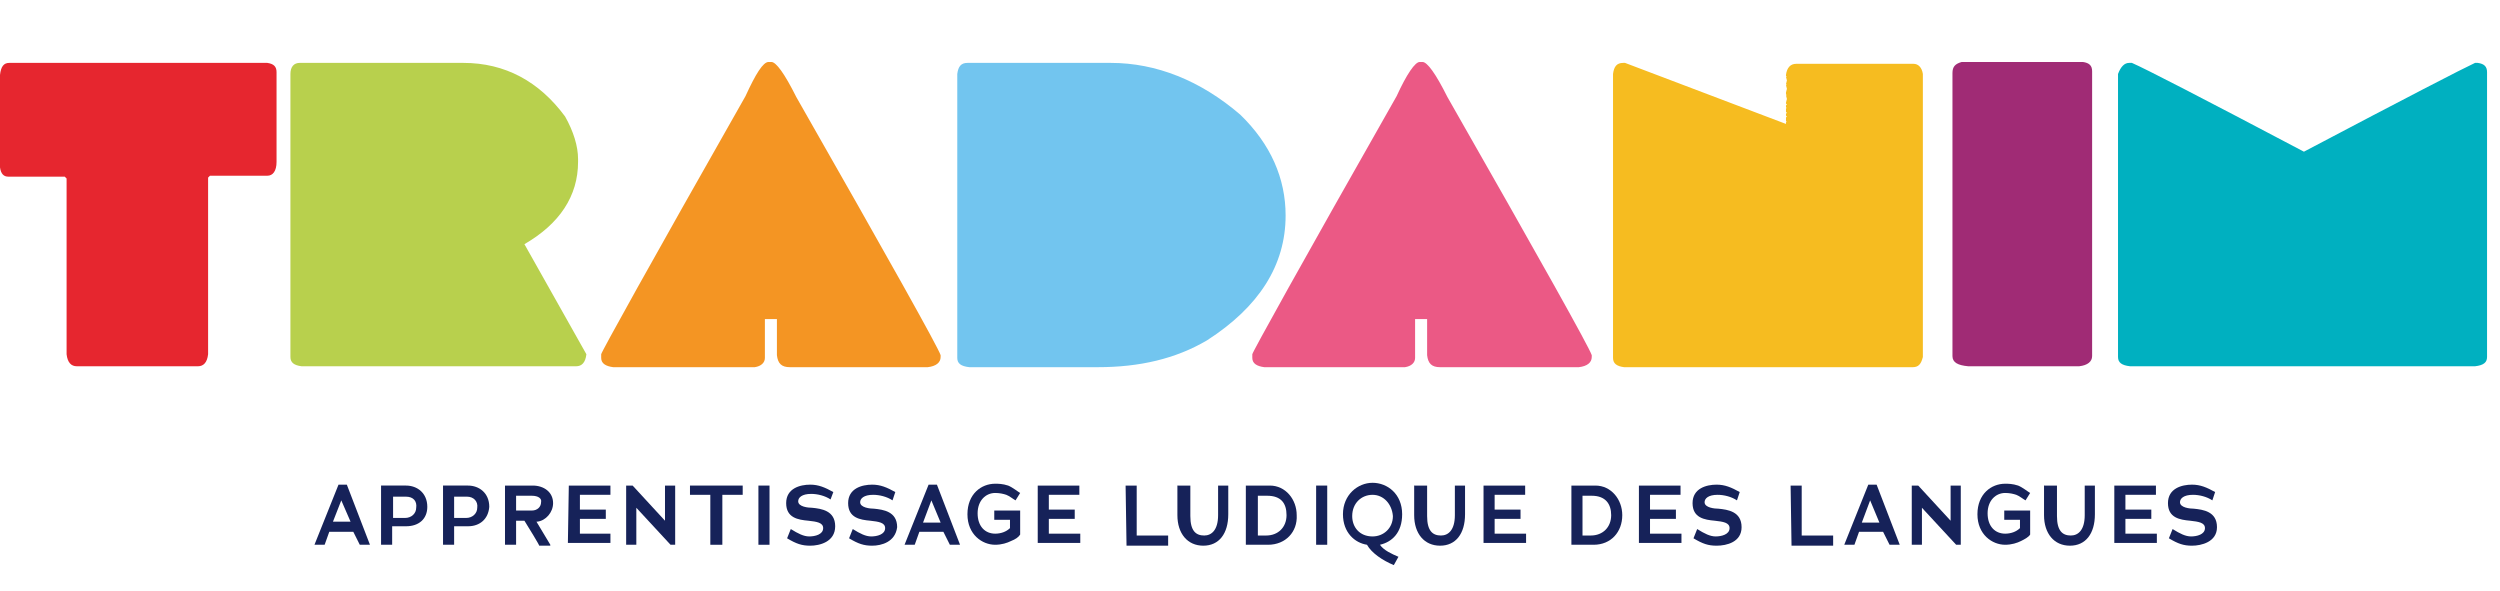 <?xml version="1.0" encoding="utf-8"?>
<!-- Generator: Adobe Illustrator 27.5.0, SVG Export Plug-In . SVG Version: 6.00 Build 0)  -->
<svg version="1.1" id="Calque_1" xmlns="http://www.w3.org/2000/svg" xmlns:xlink="http://www.w3.org/1999/xlink" x="0px" y="0px"
	 viewBox="0 0 270.3 63.9" style="enable-background:new 0 0 270.3 63.9;" xml:space="preserve">
<style type="text/css">
	.st0{fill:#162259;}
	.st1{fill:#E6262F;}
	.st2{fill:#B8D04D;}
	.st3{fill:#F49523;}
	.st4{fill:#72C5EF;}
	.st5{fill:#EB5985;}
	.st6{fill:#F6BC20;}
	.st7{fill:#A02B75;}
	.st8{fill:#00B0C0;}
</style>
<g>
	<path class="st0" d="M38.2,57.5h-2.6l-0.5,1.4H34l2.6-6.5h0.9l2.5,6.5h-1.1L38.2,57.5z M36.9,54.1L36,56.4h1.9L36.9,54.1L36.9,54.1
		z"/>
	<path class="st0" d="M43.9,56.9h-1.5v2h-1.2v-6.4h2.7c1.2,0,2.3,0.8,2.3,2.3C46.2,56.1,45.3,56.9,43.9,56.9z M43.9,53.7h-1.4v2.3
		h1.3c0.7,0,1.2-0.5,1.2-1.1C45.1,54.2,44.7,53.7,43.9,53.7z"/>
	<path class="st0" d="M50.6,56.9h-1.5v2h-1.2v-6.4h2.7c1.2,0,2.3,0.8,2.3,2.3C52.8,56.1,51.9,56.9,50.6,56.9z M50.5,53.7h-1.4v2.3
		h1.3c0.7,0,1.2-0.5,1.2-1.1C51.7,54.2,51.2,53.7,50.5,53.7z"/>
	<path class="st0" d="M56.7,56.3h-0.9v2.6h-1.2v-6.4h3c1.2,0,2.2,0.7,2.2,1.9c0,1-0.8,1.9-1.7,2H58l1.5,2.5v0.1h-1.2
		C58.3,58.9,57.2,57.1,56.7,56.3z M57.5,53.6h-1.7v1.6h1.7c0.6,0,1-0.4,1-0.9C58.6,53.9,58.2,53.6,57.5,53.6z"/>
	<path class="st0" d="M61.5,52.5h4.5v1h-3.3v1.6h2.8v1h-2.8v1.6h3.3v1h-4.6L61.5,52.5L61.5,52.5z"/>
	<path class="st0" d="M68.8,54.9v4h-1.1v-6.4h0.7l3.5,3.8v-3.8h1.1v6.4h-0.5L68.8,54.9z"/>
	<path class="st0" d="M78,58.9h-1.2v-5.4h-2.2v-1h5.7v1h-2.2v5.4H78z"/>
	<path class="st0" d="M82,52.5h1.2v6.4H82V52.5z"/>
	<path class="st0" d="M87.6,59c-0.9,0-1.5-0.2-2.5-0.8l0.4-1c0.8,0.5,1.4,0.8,2,0.8c0.6,0,1.5-0.2,1.5-0.9c0-0.6-0.7-0.7-1.6-0.8
		c-1.1-0.1-2.4-0.3-2.4-1.9c0-1.6,1.5-2,2.6-2c0.9,0,1.6,0.3,2.5,0.8l-0.3,0.8c-0.6-0.4-1.4-0.6-2.1-0.6c-1,0-1.4,0.4-1.4,0.8
		c0,0.6,1.1,0.7,1.5,0.7c1,0.1,2.5,0.3,2.5,2S88.6,59,87.6,59z"/>
	<path class="st0" d="M94.3,59c-0.9,0-1.5-0.2-2.5-0.8l0.4-1c0.8,0.5,1.4,0.8,2,0.8c0.6,0,1.5-0.2,1.5-0.9c0-0.6-0.7-0.7-1.6-0.8
		c-1.1-0.1-2.4-0.3-2.4-1.9c0-1.6,1.5-2,2.6-2c0.9,0,1.6,0.3,2.5,0.8l-0.3,0.9c-0.6-0.4-1.4-0.6-2.1-0.6c-1,0-1.4,0.4-1.4,0.8
		c0,0.6,1.1,0.7,1.5,0.7c1,0.1,2.5,0.3,2.5,2C96.8,58.6,95.3,59,94.3,59z"/>
	<path class="st0" d="M102,57.5h-2.6l-0.5,1.4h-1.1l2.6-6.5h0.9l2.5,6.5h-1.1L102,57.5z M100.7,54.1l-0.9,2.4h1.9L100.7,54.1
		L100.7,54.1z"/>
	<path class="st0" d="M109.3,58.5c-0.4,0.2-1,0.4-1.7,0.4c-1.4,0-3-1.1-3-3.3c0-2.2,1.5-3.3,3-3.3c0.3,0,0.8,0,1.4,0.2
		c0.5,0.2,1.1,0.7,1.3,0.8l-0.5,0.8c-0.2-0.1-0.7-0.5-1-0.6c-0.3-0.1-0.7-0.2-1.2-0.2c-1,0-1.9,0.8-1.9,2.2s0.8,2.2,1.9,2.2
		c0.6,0,1.2-0.2,1.6-0.6v-0.9h-1.7v-1h2.8v2.6C110.1,58.1,109.8,58.3,109.3,58.5z"/>
	<path class="st0" d="M112.2,52.5h4.5v1h-3.3v1.6h2.8v1h-2.8v1.6h3.4v1h-4.6C112.2,58.9,112.2,52.5,112.2,52.5z"/>
	<path class="st0" d="M121.7,52.5h1.2v5.4h3.4V59h-4.5L121.7,52.5z"/>
	<path class="st0" d="M128.7,52.5v3.3c0,1.6,0.6,2.1,1.5,2.1c0.8,0,1.5-0.6,1.5-2.2v-3.2h1.1v3.1c0,2.1-1,3.4-2.7,3.4
		c-1.7,0-2.8-1.3-2.8-3.3v-3.2H128.7z"/>
	<path class="st0" d="M137.1,58.9h-2.4v-6.4h2.6c1.7,0,2.9,1.5,2.9,3.2C140.3,57.5,139,58.9,137.1,58.9z M137,53.6h-1v4.3h0.9
		c1.3,0,2.2-0.9,2.2-2.2S138.5,53.6,137,53.6z"/>
	<path class="st0" d="M142.3,52.5h1.2v6.4h-1.2V52.5z"/>
	<path class="st0" d="M149.2,58.9c0.4,0.6,1.3,1,2,1.3l-0.5,0.9c-1.2-0.5-2.4-1.3-2.9-2.2c-1.3-0.2-2.6-1.3-2.6-3.3
		c0-2.1,1.6-3.4,3.2-3.4c1.6,0,3.2,1.2,3.2,3.4C151.6,57.6,150.5,58.6,149.2,58.9z M148.4,53.5c-1.2,0-2.2,0.9-2.2,2.3
		c0,1.2,0.8,2.2,2.2,2.2c1.2,0,2.2-0.9,2.2-2.2C150.5,54.5,149.6,53.5,148.4,53.5z"/>
	<path class="st0" d="M154.3,52.5v3.3c0,1.6,0.6,2.1,1.5,2.1c0.8,0,1.5-0.6,1.5-2.2v-3.2h1.1v3.1c0,2.1-1,3.4-2.7,3.4
		c-1.7,0-2.8-1.3-2.8-3.3v-3.2H154.3z"/>
	<path class="st0" d="M160.4,52.5h4.5v1h-3.3v1.6h2.8v1h-2.8v1.6h3.4v1h-4.6V52.5z"/>
	<path class="st0" d="M172.3,58.9h-2.4v-6.4h2.6c1.7,0,2.9,1.5,2.9,3.2C175.4,57.5,174.2,58.9,172.3,58.9z M172.1,53.6h-1v4.3h0.9
		c1.3,0,2.2-0.9,2.2-2.2C174.2,54.5,173.6,53.6,172.1,53.6z"/>
	<path class="st0" d="M177.2,52.5h4.5v1h-3.3v1.6h2.8v1h-2.8v1.6h3.4v1h-4.6V52.5z"/>
	<path class="st0" d="M185.6,59c-0.9,0-1.5-0.2-2.5-0.8l0.4-1c0.8,0.5,1.4,0.8,2,0.8c0.6,0,1.5-0.2,1.5-0.9c0-0.6-0.7-0.7-1.6-0.8
		c-1.1-0.1-2.4-0.3-2.4-1.9c0-1.6,1.5-2,2.6-2c0.9,0,1.6,0.3,2.5,0.8l-0.3,0.9c-0.6-0.4-1.4-0.6-2.1-0.6c-1,0-1.4,0.4-1.4,0.8
		c0,0.6,1.1,0.7,1.5,0.7c1,0.1,2.5,0.3,2.5,2C188.3,58.6,186.7,59,185.6,59z"/>
	<path class="st0" d="M193.6,52.5h1.2v5.4h3.4V59h-4.5L193.6,52.5z"/>
	<path class="st0" d="M203.6,57.5H201l-0.5,1.4h-1.1l2.6-6.5h0.9l2.5,6.5h-1.1L203.6,57.5z M202.2,54.1l-0.9,2.4h1.9L202.2,54.1
		L202.2,54.1z"/>
	<path class="st0" d="M207.8,54.9v4h-1.1v-6.4h0.7l3.5,3.8v-3.8h1.1v6.4h-0.5L207.8,54.9z"/>
	<path class="st0" d="M218.5,58.5c-0.4,0.2-1,0.4-1.7,0.4c-1.4,0-3-1.1-3-3.3c0-2.2,1.5-3.3,3-3.3c0.3,0,0.8,0,1.4,0.2
		c0.5,0.2,1.1,0.7,1.3,0.8l-0.5,0.8c-0.2-0.1-0.7-0.5-1-0.6c-0.3-0.1-0.7-0.2-1.2-0.2c-1,0-1.9,0.8-1.9,2.2s0.8,2.2,1.9,2.2
		c0.6,0,1.2-0.2,1.6-0.6v-0.9h-1.7v-1h2.8v2.6C219.3,58.1,218.9,58.3,218.5,58.5z"/>
	<path class="st0" d="M222.4,52.5v3.3c0,1.6,0.6,2.1,1.5,2.1c0.8,0,1.5-0.6,1.5-2.2v-3.2h1.1v3.1c0,2.1-1,3.4-2.7,3.4
		c-1.7,0-2.8-1.3-2.8-3.3v-3.2H222.4z"/>
	<path class="st0" d="M228.6,52.5h4.5v1h-3.3v1.6h2.8v1h-2.8v1.6h3.4v1h-4.6V52.5z"/>
	<path class="st0" d="M237,59c-0.9,0-1.5-0.2-2.5-0.8l0.4-1c0.8,0.5,1.4,0.8,2,0.8c0.6,0,1.5-0.2,1.5-0.9c0-0.6-0.7-0.7-1.6-0.8
		c-1.1-0.1-2.4-0.3-2.4-1.9c0-1.6,1.5-2,2.6-2c0.9,0,1.6,0.3,2.5,0.8l-0.3,0.9c-0.6-0.4-1.4-0.6-2.1-0.6c-1,0-1.4,0.4-1.4,0.8
		c0,0.6,1.1,0.7,1.5,0.7c1,0.1,2.5,0.3,2.5,2C239.7,58.6,238,59,237,59z"/>
</g>
<g>
	<path class="st1" d="M1,6.8h27.9c0.7,0.1,1,0.4,1,1v9.7c0,1-0.4,1.5-1,1.5h-6.2l-0.2,0.2v19.1c-0.1,0.9-0.5,1.3-1.1,1.3H8.3
		c-0.6,0-1-0.4-1.1-1.3V19.3L7,19.1H0.9c-0.5,0-0.8-0.3-0.9-1v-10C0.1,7.2,0.4,6.8,1,6.8z"/>
	<path class="st2" d="M32.4,6.8h17.7c4.5,0,8.2,2,11,5.8c0.9,1.6,1.4,3.2,1.4,4.6v0.3c0,3.7-2,6.7-5.8,8.9l6.7,11.9
		c-0.1,0.9-0.5,1.3-1.1,1.3H32.6c-0.8-0.1-1.2-0.4-1.2-1V8C31.4,7.2,31.8,6.8,32.4,6.8z"/>
	<path class="st3" d="M83.1,6.7h0.3c0.5,0,1.4,1.2,2.7,3.8c10.1,17.7,15.3,27,15.6,27.9v0.2c0,0.6-0.5,1-1.4,1.1H85.4
		c-0.9,0-1.3-0.4-1.4-1.3v-3.9h-1.3v4.2c0,0.5-0.4,0.9-1.1,1H66.3c-0.8-0.1-1.3-0.4-1.3-1v-0.4c0-0.2,5.2-9.6,15.6-27.9
		C81.7,8,82.5,6.7,83.1,6.7z"/>
	<path class="st4" d="M104.6,6.8h15.5c4.9,0,9.7,1.9,14,5.6c3.3,3.2,4.9,6.9,4.9,10.9c0,5.4-2.9,9.9-8.5,13.5
		c-3.4,2-7.3,2.9-11.8,2.9h-13.9c-0.9-0.1-1.3-0.4-1.3-1V8C103.6,7.2,103.9,6.8,104.6,6.8z"/>
	<path class="st5" d="M153.5,6.7h0.3c0.5,0,1.4,1.2,2.7,3.8c10.1,17.7,15.3,27,15.6,27.9v0.2c0,0.6-0.5,1-1.4,1.1h-15
		c-0.9,0-1.3-0.4-1.4-1.3v-3.9h-1.3v4.2c0,0.5-0.4,0.9-1.1,1h-15.2c-0.8-0.1-1.3-0.4-1.3-1v-0.4c0-0.2,5.2-9.6,15.6-27.9
		C152.1,8,153,6.7,153.5,6.7z"/>
	<path class="st6" d="M175.5,6.8h0.2l17.4,6.6v-0.2h0.1l-0.1-0.1v-0.4l0.1-0.1l-0.1-0.1v-0.2l0.1-0.1l-0.1-0.1v-0.4h0.1l-0.1-0.1
		v-0.2l0.1-0.1l-0.1-0.1v-0.1l0.1-0.4l-0.1-0.4h0.1l-0.1-0.1V10l0.1-0.4l-0.1-0.4h0.1l-0.1-0.1l0,0l0.1-0.4l-0.1-0.4h0.1l-0.1-0.1
		V8.1c0.1-0.8,0.5-1.2,1.1-1.2h12.7c0.5,0,0.9,0.4,1,1.1v30.6c-0.2,0.8-0.5,1.1-1.1,1.1h-31.2c-0.8-0.1-1.2-0.4-1.2-1V8
		C174.5,7.2,174.8,6.8,175.5,6.8z"/>
	<path class="st7" d="M212.1,6.7h13.1c0.7,0.1,1,0.4,1,1v30.8c0,0.6-0.5,1-1.4,1.1h-12c-1.1-0.1-1.7-0.4-1.7-1.1V7.9
		C211.1,7.2,211.4,6.9,212.1,6.7z"/>
	<path class="st8" d="M230.2,6.8h0.3c1.4,0.6,7.6,3.8,18.6,9.6c11-5.8,17.2-9,18.5-9.6h0.3c0.7,0.1,1,0.4,1,1v30.8
		c0,0.6-0.4,0.9-1.3,1h-37.3c-0.9-0.1-1.3-0.4-1.3-1V8C229.3,7.2,229.7,6.8,230.2,6.8z"/>
</g>
</svg>
